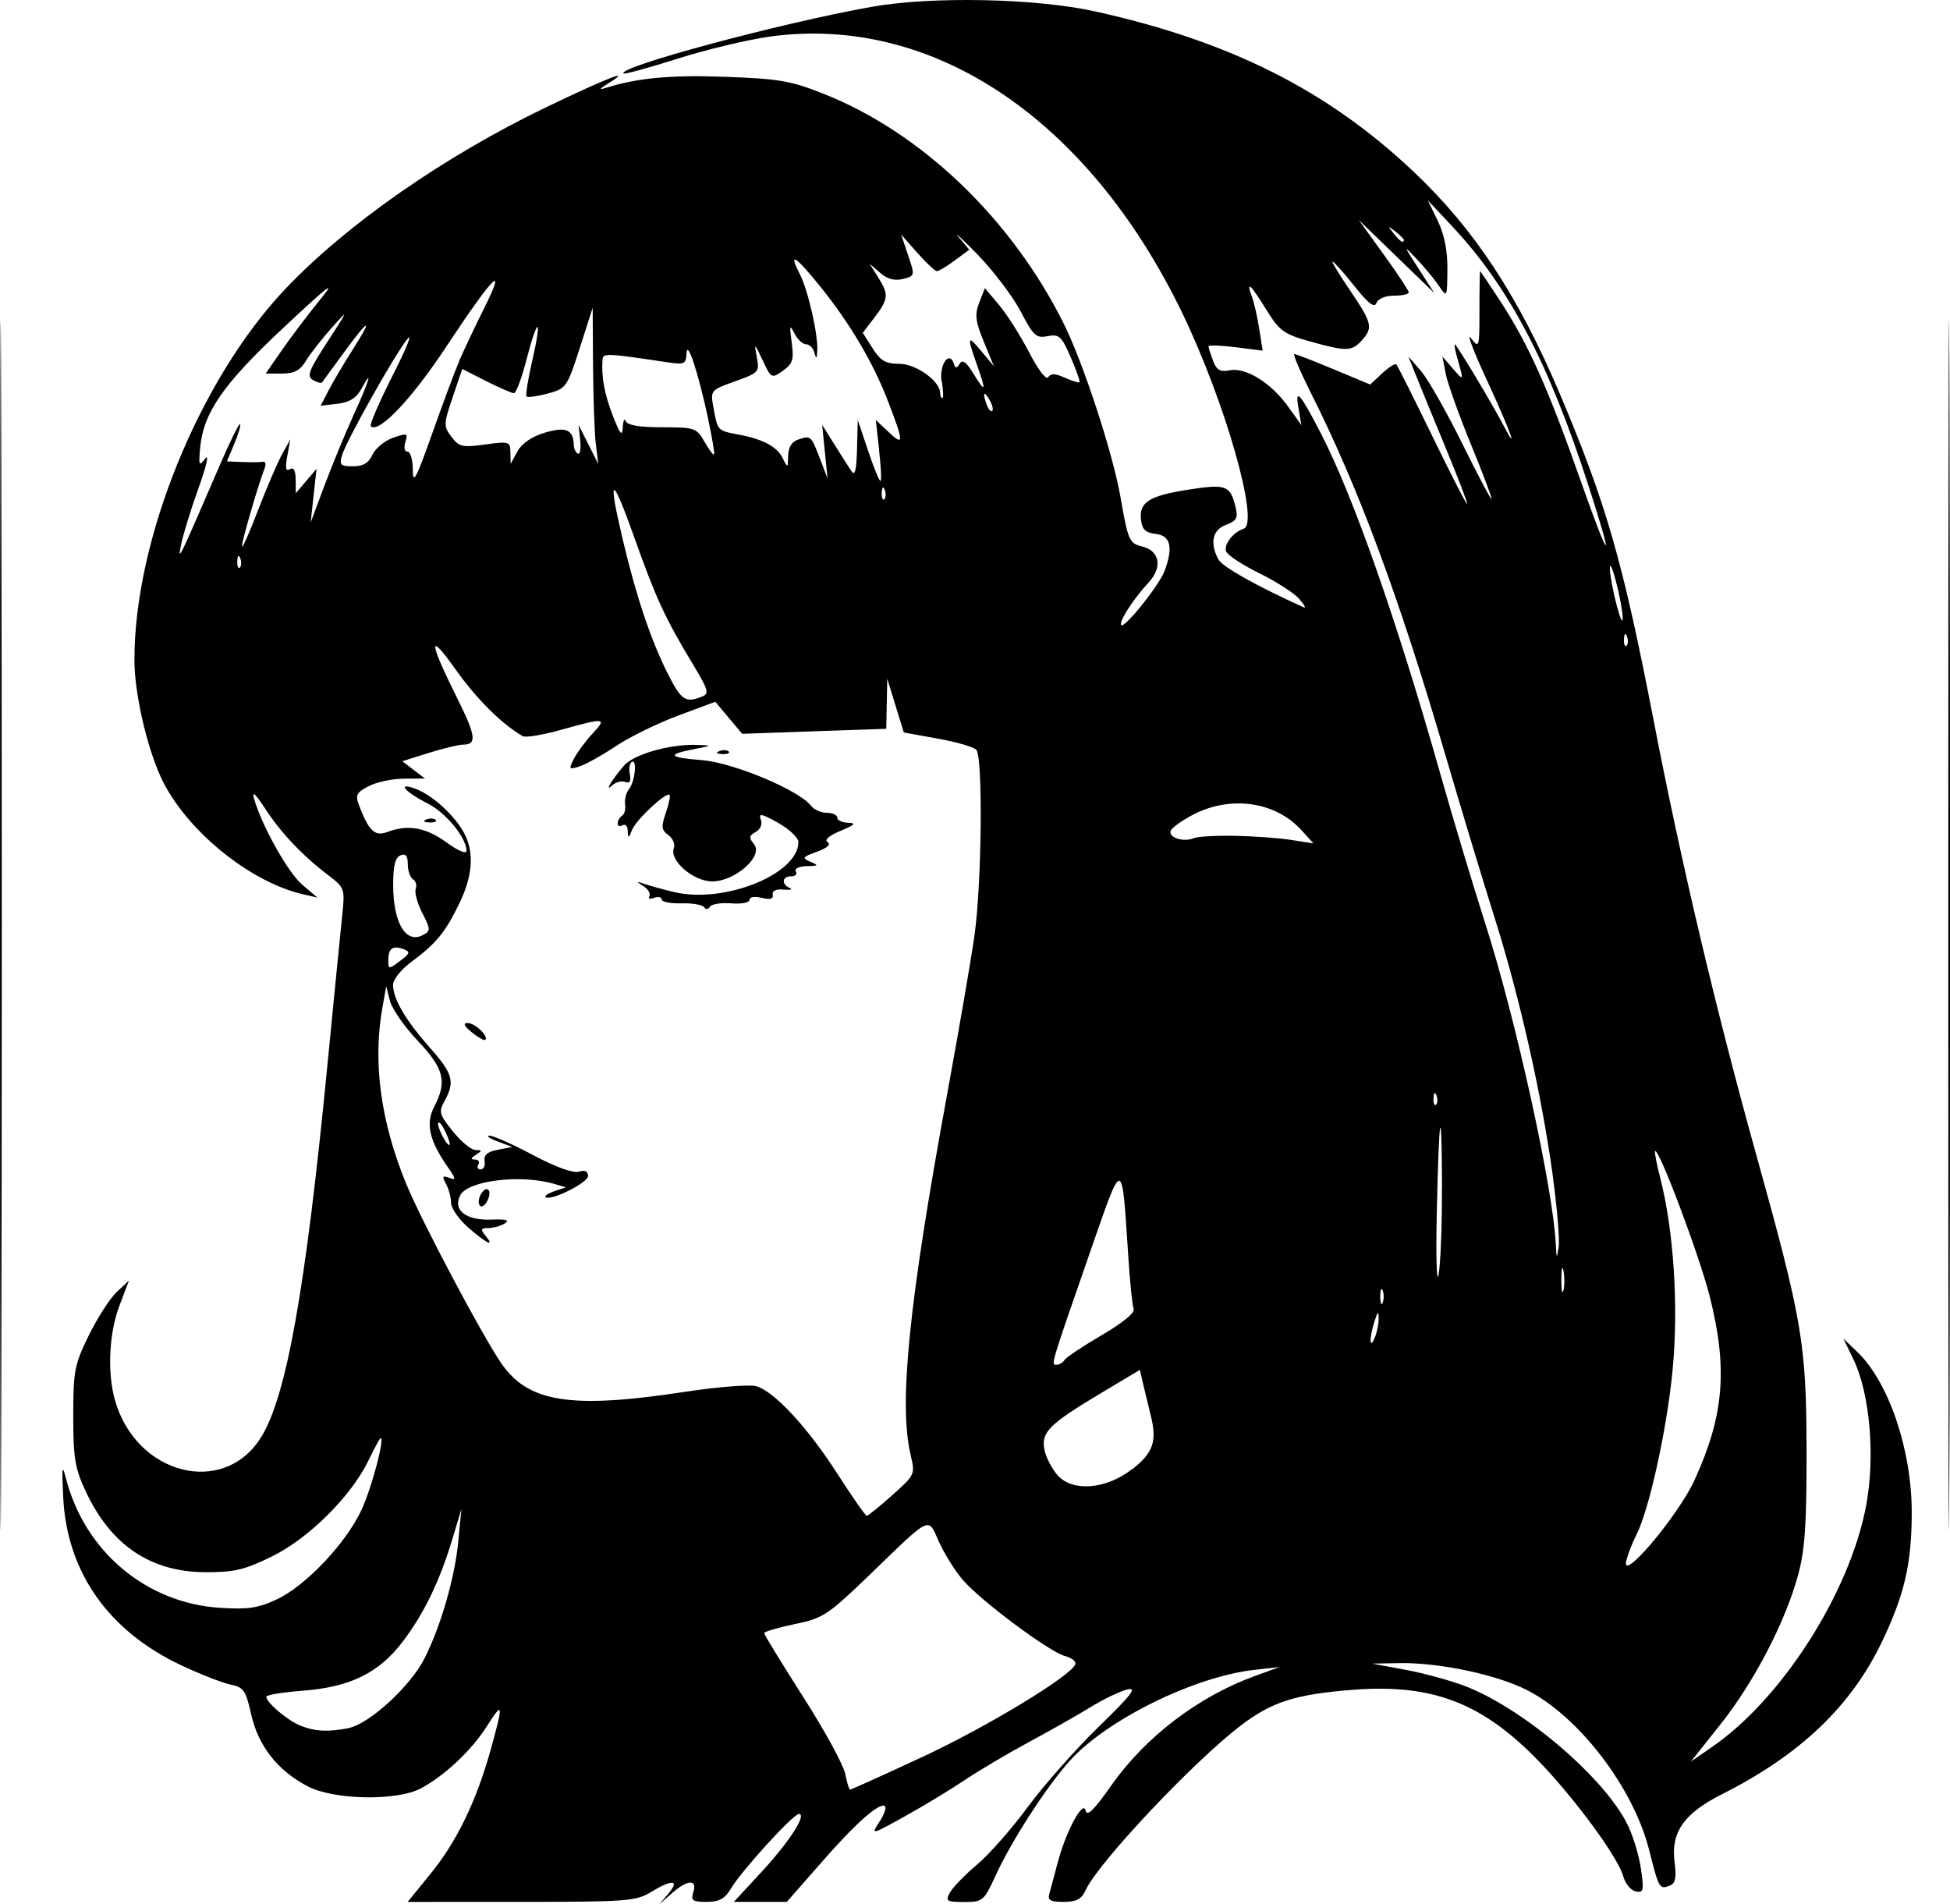 <?xml version="1.0" encoding="UTF-8" standalone="no"?>
<!-- Created with Inkscape (http://www.inkscape.org/) -->

<svg
   width="16mm"
   height="15.625mm"
   viewBox="0 0 16 15.625"
   version="1.1"
   id="svg1"
   xml:space="preserve"
   xmlns="http://www.w3.org/2000/svg"
   xmlns:svg="http://www.w3.org/2000/svg"><defs
     id="defs1" /><g
     id="layer1"
     transform="translate(-1,-1)"><path
       style="fill:#000000;stroke-width:0.151"
       d="M 1,8.593 C 1,4.175 1.005,2.367 1.01,4.576 c 0.006,2.209 0.006,5.824 0,8.033 C 1.005,14.818 1,13.011 1,8.593 Z M 4.532,16.375 C 4.748,16.111 4.909,15.777 5.026,15.357 5.132,14.974 5.129,14.953 4.994,15.165 4.868,15.363 4.653,15.565 4.455,15.673 4.258,15.779 3.736,15.77 3.521,15.655 3.276,15.526 3.119,15.324 3.061,15.067 3.016,14.867 3,14.844 2.887,14.821 2.819,14.806 2.635,14.734 2.479,14.66 1.888,14.379 1.551,13.899 1.519,13.292 c -0.013,-0.257 -0.01,-0.286 0.022,-0.162 0.154,0.599 0.658,1.023 1.262,1.062 0.231,0.015 0.314,0.003 0.468,-0.069 0.24,-0.113 0.57,-0.463 0.696,-0.736 0.084,-0.183 0.191,-0.587 0.156,-0.587 -0.006,0 -0.051,0.083 -0.1,0.184 -0.142,0.293 -0.489,0.638 -0.792,0.787 C 3.006,13.881 2.922,13.901 2.684,13.9 2.236,13.898 1.911,13.679 1.705,13.24 1.615,13.049 1.601,12.966 1.601,12.618 c 0,-0.371 0.01,-0.421 0.128,-0.662 0.071,-0.144 0.173,-0.303 0.229,-0.355 l 0.1,-0.094 -0.078,0.206 c -0.085,0.225 -0.101,0.543 -0.038,0.771 0.172,0.619 0.896,0.803 1.202,0.306 C 3.35,12.457 3.507,11.578 3.683,9.774 3.739,9.202 3.795,8.632 3.808,8.51 3.831,8.291 3.828,8.284 3.692,8.18 3.48,8.019 3.302,7.83 3.173,7.631 3.096,7.513 3.066,7.486 3.084,7.551 3.146,7.772 3.364,8.162 3.481,8.26 L 3.605,8.365 3.484,8.337 C 3.04,8.234 2.513,7.799 2.319,7.375 2.202,7.119 2.104,6.687 2.103,6.422 2.099,5.435 2.635,4.115 3.342,3.37 3.845,2.84 4.646,2.282 5.481,1.88 5.993,1.634 6.206,1.552 5.988,1.686 c -0.07,0.043 -0.076,0.054 -0.02,0.036 0.259,-0.082 0.529,-0.108 0.977,-0.092 0.444,0.016 0.542,0.032 0.811,0.139 0.8,0.316 1.536,1.019 1.967,1.876 0.162,0.321 0.407,1.069 0.471,1.435 0.062,0.356 0.072,0.378 0.178,0.404 0.146,0.037 0.168,0.171 0.05,0.298 -0.124,0.134 -0.246,0.324 -0.222,0.347 0.028,0.028 0.309,-0.324 0.354,-0.441 0.074,-0.195 0.052,-0.293 -0.07,-0.307 -0.085,-0.01 -0.113,-0.037 -0.122,-0.116 -0.017,-0.145 0.066,-0.197 0.392,-0.248 0.306,-0.047 0.34,-0.035 0.383,0.14 0.023,0.093 0.011,0.116 -0.077,0.149 -0.112,0.042 -0.135,0.149 -0.063,0.284 0.033,0.061 0.32,0.222 0.7,0.393 0.022,0.01 0.005,-0.021 -0.037,-0.069 C 11.618,5.865 11.47,5.771 11.332,5.703 11.194,5.635 11.072,5.555 11.061,5.525 11.039,5.468 11.117,5.367 11.205,5.338 11.337,5.294 11.052,4.295 10.699,3.565 9.928,1.973 8.652,1.117 7.318,1.3 7.138,1.325 6.797,1.406 6.561,1.481 6.325,1.556 6.125,1.611 6.116,1.603 6.063,1.55 7.41,1.188 8.152,1.056 8.647,0.968 9.501,0.986 9.988,1.094 11.095,1.34 11.89,1.74 12.596,2.406 c 0.5,0.471 0.863,1.024 1.202,1.824 0.384,0.908 0.517,1.375 0.77,2.68 0.225,1.163 0.506,2.355 0.837,3.546 0.385,1.383 0.416,1.566 0.418,2.444 0.001,0.604 -0.013,0.815 -0.069,1.022 -0.104,0.383 -0.361,0.879 -0.637,1.226 l -0.243,0.306 0.175,-0.121 c 0.572,-0.395 1.127,-1.263 1.262,-1.975 0.077,-0.404 0.032,-0.924 -0.103,-1.204 l -0.083,-0.171 0.115,0.11 c 0.257,0.247 0.446,0.802 0.446,1.314 0,0.42 -0.058,0.674 -0.244,1.063 -0.252,0.528 -0.671,0.928 -1.31,1.25 -0.315,0.159 -0.423,0.312 -0.392,0.557 0.017,0.131 0.007,0.177 -0.04,0.195 -0.084,0.032 -0.089,0.024 -0.169,-0.294 -0.13,-0.512 -0.576,-1.095 -1.004,-1.312 -0.249,-0.126 -0.717,-0.225 -1.041,-0.22 l -0.227,0.004 0.28,0.052 c 0.154,0.029 0.378,0.091 0.497,0.138 0.485,0.194 1.142,0.76 1.323,1.141 0.043,0.09 0.091,0.251 0.106,0.358 0.025,0.174 0.02,0.193 -0.044,0.18 -0.04,-0.008 -0.086,-0.064 -0.102,-0.124 -0.036,-0.134 -0.316,-0.528 -0.594,-0.838 -0.51,-0.567 -0.931,-0.746 -1.626,-0.692 -0.468,0.037 -0.659,0.097 -0.913,0.289 -0.386,0.292 -1.177,1.13 -1.28,1.358 -0.032,0.071 -0.075,0.093 -0.179,0.093 -0.111,0 -0.133,-0.013 -0.116,-0.07 0.011,-0.039 0.041,-0.151 0.067,-0.25 0.066,-0.254 0.21,-0.523 0.23,-0.429 0.011,0.052 0.07,-0.006 0.213,-0.21 0.278,-0.395 0.713,-0.727 1.177,-0.895 l 0.201,-0.073 -0.205,0.023 c -0.493,0.055 -1.21,0.407 -1.516,0.746 -0.189,0.209 -0.479,0.658 -0.608,0.94 -0.097,0.211 -0.106,0.219 -0.259,0.219 -0.144,0 -0.155,-0.007 -0.117,-0.077 0.023,-0.042 0.123,-0.146 0.223,-0.23 0.1,-0.084 0.287,-0.297 0.417,-0.474 0.13,-0.176 0.39,-0.471 0.579,-0.655 0.276,-0.269 0.322,-0.329 0.234,-0.307 -0.06,0.015 -0.197,0.081 -0.304,0.147 -0.107,0.066 -0.332,0.193 -0.501,0.284 -0.169,0.091 -0.406,0.231 -0.527,0.312 -0.121,0.081 -0.344,0.216 -0.496,0.3 -0.27,0.15 -0.274,0.151 -0.205,0.045 0.039,-0.059 0.061,-0.118 0.048,-0.13 -0.04,-0.04 -0.245,0.141 -0.527,0.466 L 7.456,16.605 H 7.238 7.021 l 0.225,-0.243 c 0.228,-0.246 0.378,-0.478 0.309,-0.478 -0.047,0 -0.469,0.463 -0.557,0.611 -0.051,0.085 -0.096,0.11 -0.2,0.11 -0.116,0 -0.131,-0.011 -0.109,-0.08 0.034,-0.108 -0.048,-0.104 -0.177,0.01 l -0.102,0.09 0.076,-0.09 c 0.094,-0.112 0.028,-0.116 -0.146,-0.01 -0.121,0.074 -0.202,0.08 -1.063,0.08 l -0.932,1.5e-4 z m 4.03,-0.956 c 0.535,-0.249 1.23,-0.67 1.261,-0.764 0.008,-0.023 -0.03,-0.053 -0.084,-0.067 C 9.609,14.554 9.043,14.132 8.896,13.959 8.832,13.883 8.746,13.743 8.703,13.648 8.612,13.444 8.648,13.426 8.131,13.926 7.791,14.253 7.753,14.278 7.52,14.326 7.382,14.355 7.27,14.388 7.27,14.4 c 9.21e-5,0.012 0.144,0.247 0.32,0.523 0.176,0.275 0.331,0.559 0.345,0.631 0.014,0.072 0.032,0.13 0.04,0.13 0.009,0 0.273,-0.119 0.586,-0.265 z M 3.862,15.178 C 4.032,15.144 4.368,14.835 4.484,14.606 4.618,14.34 4.733,13.941 4.761,13.641 l 0.025,-0.26 -0.072,0.24 c -0.107,0.354 -0.231,0.611 -0.406,0.844 -0.198,0.262 -0.433,0.378 -0.83,0.408 -0.161,0.012 -0.293,0.034 -0.293,0.049 0,0.047 0.175,0.195 0.28,0.237 0.121,0.048 0.228,0.053 0.397,0.02 z M 14.905,13.141 c 0.242,-0.529 0.273,-0.914 0.122,-1.51 -0.085,-0.333 -0.417,-1.216 -0.447,-1.186 -0.006,0.006 0.012,0.102 0.041,0.214 0.112,0.434 0.153,1.059 0.103,1.582 -0.047,0.487 -0.192,1.146 -0.298,1.354 -0.03,0.059 -0.067,0.152 -0.081,0.207 -0.055,0.203 0.423,-0.361 0.56,-0.66 z M 8.321,13.268 C 8.507,13.102 8.51,13.097 8.472,12.939 8.373,12.522 8.456,11.695 8.772,9.975 8.869,9.446 8.97,8.86 8.996,8.673 9.056,8.242 9.066,7.207 9.01,7.151 8.987,7.128 8.844,7.087 8.692,7.06 L 8.416,7.01 8.348,6.79 8.28,6.569 8.276,6.775 8.272,6.98 7.681,7 7.09,7.021 6.979,6.889 6.869,6.758 6.563,6.872 c -0.168,0.063 -0.398,0.175 -0.511,0.251 -0.113,0.075 -0.247,0.15 -0.298,0.166 -0.086,0.027 -0.089,0.023 -0.044,-0.065 0.027,-0.052 0.095,-0.144 0.151,-0.204 C 5.983,6.889 5.968,6.887 5.608,6.987 5.455,7.03 5.311,7.054 5.289,7.04 5.119,6.943 4.91,6.735 4.739,6.494 4.512,6.174 4.516,6.255 4.749,6.724 c 0.158,0.317 0.166,0.386 0.048,0.386 -0.035,0 -0.162,0.031 -0.28,0.068 l -0.216,0.068 0.093,0.071 0.093,0.071 -0.172,9.115e-4 c -0.095,4.543e-4 -0.225,0.028 -0.289,0.061 -0.101,0.052 -0.112,0.074 -0.08,0.158 0.08,0.211 0.13,0.257 0.231,0.219 0.169,-0.064 0.315,-0.039 0.485,0.084 0.096,0.07 0.166,0.099 0.166,0.07 C 4.826,7.873 4.661,7.67 4.51,7.593 4.317,7.495 4.25,7.412 4.414,7.474 4.551,7.526 4.734,7.694 4.81,7.839 4.892,7.997 4.879,8.185 4.769,8.412 4.654,8.65 4.578,8.742 4.376,8.892 4.292,8.953 4.225,9.037 4.225,9.08 c 0,0.116 0.102,0.29 0.301,0.515 0.19,0.214 0.209,0.281 0.122,0.438 -0.05,0.09 -0.044,0.111 0.068,0.25 0.067,0.084 0.151,0.153 0.186,0.153 0.056,6.06e-4 0.056,0.005 0.003,0.039 -0.044,0.028 -0.046,0.039 -0.008,0.039 0.029,3.02e-4 0.041,0.019 0.028,0.041 -0.014,0.022 -0.005,0.04 0.019,0.04 0.024,0 0.039,-0.031 0.032,-0.069 -0.008,-0.049 0.023,-0.076 0.108,-0.092 l 0.12,-0.023 -0.12,-0.045 c -0.066,-0.025 -0.097,-0.047 -0.069,-0.048 0.028,-0.002 0.188,0.069 0.356,0.158 0.188,0.1 0.333,0.152 0.379,0.138 0.05,-0.016 0.075,-0.004 0.075,0.035 0,0.056 -0.311,0.21 -0.349,0.173 -0.01,-0.01 0.024,-0.032 0.075,-0.049 l 0.093,-0.031 -0.1,-0.029 c -0.273,-0.079 -0.702,-0.027 -0.767,0.093 -0.065,0.122 0.046,0.209 0.255,0.201 0.12,-0.005 0.152,0.004 0.11,0.031 -0.033,0.021 -0.093,0.038 -0.135,0.038 -0.062,4.55e-4 -0.066,0.011 -0.025,0.061 0.084,0.101 0.011,0.067 -0.139,-0.064 -0.078,-0.068 -0.142,-0.16 -0.142,-0.203 0,-0.043 -0.018,-0.113 -0.041,-0.155 -0.034,-0.064 -0.03,-0.072 0.028,-0.05 0.057,0.022 0.053,0.004 -0.021,-0.099 C 4.522,10.353 4.491,10.219 4.563,10.08 4.67,9.874 4.644,9.769 4.429,9.541 4.32,9.427 4.218,9.279 4.2,9.213 L 4.169,9.093 4.14,9.254 c -0.084,0.454 -0.018,0.948 0.194,1.462 0.127,0.308 0.617,1.232 0.777,1.467 0.221,0.324 0.57,0.38 1.503,0.238 0.267,-0.041 0.531,-0.062 0.587,-0.048 0.146,0.037 0.423,0.334 0.673,0.724 0.12,0.187 0.227,0.34 0.238,0.34 0.011,-7.5e-5 0.105,-0.076 0.209,-0.169 z M 4.935,10.889 c -0.029,-0.046 0.038,-0.161 0.073,-0.125 0.014,0.014 0.009,0.057 -0.012,0.094 -0.021,0.038 -0.049,0.052 -0.061,0.031 z M 4.872,9.471 c -0.064,-0.052 -0.076,-0.077 -0.035,-0.077 0.06,0 0.175,0.109 0.145,0.138 -0.009,0.009 -0.058,-0.019 -0.11,-0.061 z M 6.777,8.444 c -0.012,-0.02 -0.096,-0.035 -0.185,-0.032 -0.09,0.002 -0.163,-0.012 -0.163,-0.032 0,-0.02 -0.028,-0.026 -0.062,-0.013 -0.034,0.013 -0.052,0.007 -0.039,-0.013 0.013,-0.02 -0.009,-0.058 -0.048,-0.083 -0.064,-0.041 -0.063,-0.043 0.009,-0.018 0.044,0.015 0.152,0.045 0.24,0.066 0.411,0.099 1.022,-0.146 1.022,-0.41 0,-0.035 -0.075,-0.106 -0.167,-0.158 -0.134,-0.075 -0.162,-0.081 -0.142,-0.028 0.015,0.04 -0.001,0.08 -0.041,0.103 -0.056,0.031 -0.058,0.047 -0.014,0.101 0.08,0.096 -0.155,0.305 -0.343,0.305 -0.155,0 -0.354,-0.172 -0.315,-0.273 0.012,-0.032 -0.008,-0.08 -0.045,-0.107 -0.057,-0.041 -0.06,-0.069 -0.021,-0.182 0.025,-0.073 0.039,-0.14 0.031,-0.148 C 6.467,7.495 6.222,7.723 6.187,7.808 6.158,7.88 6.153,7.881 6.151,7.819 6.15,7.779 6.131,7.758 6.108,7.771 c -0.022,0.014 -0.04,0.007 -0.04,-0.015 0,-0.022 0.016,-0.05 0.036,-0.063 0.02,-0.012 0.031,-0.054 0.025,-0.093 -0.006,-0.038 0.008,-0.095 0.032,-0.125 0.05,-0.063 0.069,-0.252 0.022,-0.223 -0.017,0.011 -0.024,0.057 -0.015,0.102 0.011,0.057 -9.205e-4,0.076 -0.038,0.062 -0.029,-0.011 -0.076,6.057e-4 -0.104,0.026 -0.072,0.067 -0.008,-0.042 0.094,-0.16 0.082,-0.094 0.377,-0.178 0.6,-0.17 0.128,0.005 0.127,0.005 -0.022,0.034 -0.232,0.045 -0.215,0.069 0.062,0.091 0.258,0.021 0.794,0.245 0.894,0.374 0.024,0.032 0.083,0.058 0.13,0.058 0.047,0 0.086,0.018 0.086,0.04 0,0.022 0.041,0.041 0.09,0.042 0.069,0.002 0.054,0.017 -0.063,0.066 -0.096,0.04 -0.136,0.075 -0.106,0.093 0.03,0.018 -0.003,0.048 -0.087,0.078 -0.121,0.044 -0.126,0.052 -0.054,0.083 0.07,0.029 0.066,0.034 -0.032,0.036 -0.064,0.002 -0.102,0.02 -0.088,0.043 0.014,0.022 -0.003,0.04 -0.038,0.04 -0.075,0 -0.083,0.064 -0.012,0.096 0.028,0.012 0.005,0.018 -0.05,0.013 -0.063,-0.006 -0.096,0.01 -0.09,0.042 0.007,0.035 -0.02,0.043 -0.09,0.026 -0.058,-0.015 -0.1,-0.008 -0.1,0.016 0,0.023 -0.066,0.036 -0.15,0.029 -0.083,-0.007 -0.162,0.006 -0.175,0.028 -0.015,0.023 -0.034,0.025 -0.048,0.003 z M 4.498,7.724 c 0.029,-0.012 0.063,-0.01 0.077,0.003 0.013,0.013 -0.01,0.023 -0.053,0.021 C 4.476,7.746 4.466,7.737 4.498,7.724 Z M 6.902,7.163 c 0.029,-0.012 0.063,-0.01 0.077,0.003 0.013,0.013 -0.01,0.023 -0.053,0.021 -0.047,-0.002 -0.056,-0.011 -0.024,-0.024 z m 3.388,5.893 c 0.173,-0.137 0.205,-0.23 0.152,-0.442 -0.021,-0.086 -0.05,-0.205 -0.064,-0.265 l -0.025,-0.109 -0.31,0.185 c -0.437,0.261 -0.502,0.326 -0.473,0.471 0.013,0.065 0.064,0.162 0.113,0.214 0.125,0.133 0.398,0.108 0.606,-0.056 z M 9.734,12.159 c 0.013,-0.022 0.151,-0.113 0.306,-0.204 0.171,-0.1 0.274,-0.184 0.262,-0.215 -0.011,-0.028 -0.031,-0.22 -0.044,-0.427 -0.055,-0.83 -0.039,-0.83 -0.322,-0.016 -0.32,0.921 -0.314,0.901 -0.266,0.901 0.022,0 0.051,-0.018 0.065,-0.039 z m 2.578,-0.341 c -8.69e-4,-0.064 -0.007,-0.06 -0.033,0.02 -0.044,0.137 -0.044,0.242 0,0.14 0.019,-0.044 0.034,-0.116 0.033,-0.16 z m 0.033,-0.23 c -0.011,-0.028 -0.02,-0.005 -0.02,0.05 0,0.055 0.009,0.078 0.02,0.05 0.011,-0.028 0.011,-0.073 0,-0.1 z m 1.484,-0.16 c -0.01,-0.05 -0.018,-0.018 -0.018,0.07 -4.54e-4,0.088 0.007,0.129 0.017,0.091 0.01,-0.038 0.01,-0.11 7.57e-4,-0.16 z m -0.997,-0.692 c -0.003,-0.729 -0.025,-0.618 -0.043,0.22 -0.008,0.364 -10e-4,0.589 0.015,0.501 0.016,-0.088 0.029,-0.413 0.027,-0.721 z m 0.909,-0.088 C 13.65,9.983 13.468,9.176 13.262,8.526 13.166,8.221 12.984,7.62 12.858,7.19 12.477,5.89 12.146,4.999 11.753,4.218 11.667,4.046 11.607,3.905 11.62,3.905 c 0.013,0 0.158,0.056 0.323,0.125 l 0.3,0.125 0.098,-0.092 c 0.054,-0.05 0.106,-0.083 0.116,-0.073 0.01,0.01 0.145,0.279 0.3,0.598 0.155,0.318 0.281,0.565 0.282,0.547 C 13.039,5.118 12.96,4.911 12.862,4.675 12.764,4.439 12.656,4.174 12.62,4.085 L 12.556,3.925 12.66,4.045 c 0.057,0.066 0.211,0.337 0.341,0.601 0.131,0.264 0.238,0.466 0.238,0.448 3.04e-4,-0.018 -0.078,-0.225 -0.175,-0.461 C 12.968,4.398 12.877,4.143 12.862,4.065 l -0.027,-0.14 0.082,0.095 c 0.094,0.109 0.094,0.108 0.045,-0.065 -0.021,-0.071 -0.032,-0.13 -0.025,-0.13 0.014,0 0.302,0.48 0.397,0.661 0.135,0.26 0.055,0.041 -0.135,-0.369 C 13.089,3.879 13.031,3.725 13.069,3.774 c 0.069,0.087 0.07,0.082 0.07,-0.23 0,-0.176 0.003,-0.32 0.005,-0.32 0.003,-5.91e-5 0.079,0.113 0.168,0.25 0.231,0.355 0.392,0.715 0.658,1.472 0.241,0.684 0.281,0.709 0.064,0.04 -0.328,-1.012 -0.651,-1.628 -1.113,-2.123 l -0.206,-0.22 0.082,0.169 c 0.054,0.113 0.081,0.246 0.079,0.401 -0.002,0.231 -0.003,0.231 -0.07,0.132 -0.037,-0.055 -0.119,-0.154 -0.182,-0.22 -0.111,-0.118 -0.111,-0.116 0.016,0.08 l 0.129,0.2 -0.31,-0.3 -0.31,-0.3 0.205,0.284 c 0.113,0.156 0.205,0.296 0.205,0.31 0,0.015 -0.055,0.027 -0.121,0.027 -0.071,0 -0.131,0.025 -0.144,0.06 -0.017,0.044 -0.067,0.005 -0.182,-0.14 -0.088,-0.11 -0.168,-0.2 -0.178,-0.2 -0.01,0 0.055,0.107 0.144,0.238 0.181,0.267 0.19,0.305 0.095,0.41 -0.082,0.09 -0.126,0.091 -0.426,0.007 -0.214,-0.06 -0.249,-0.086 -0.357,-0.26 -0.129,-0.21 -0.17,-0.246 -0.117,-0.104 0.018,0.05 0.045,0.169 0.06,0.265 l 0.027,0.175 -0.222,-0.028 c -0.122,-0.015 -0.222,-0.019 -0.222,-0.007 0,0.011 0.017,0.064 0.037,0.118 0.029,0.077 0.059,0.094 0.138,0.078 0.132,-0.025 0.34,0.104 0.479,0.299 l 0.108,0.151 -0.024,-0.14 c -0.03,-0.171 0.012,-0.125 0.184,0.208 0.266,0.515 0.624,1.536 0.981,2.797 0.103,0.364 0.268,0.913 0.367,1.222 0.253,0.788 0.558,2.179 0.58,2.639 0.006,0.118 0.007,0.119 0.023,0.017 0.009,-0.06 -0.013,-0.321 -0.048,-0.581 z M 4.659,10.295 c -0.025,-0.055 -0.053,-0.093 -0.062,-0.084 -0.019,0.019 0.063,0.184 0.09,0.184 0.01,0 -0.003,-0.045 -0.028,-0.1 z M 12.786,9.987 c -0.013,-0.032 -0.022,-0.022 -0.024,0.024 -0.002,0.042 0.008,0.066 0.021,0.053 0.013,-0.013 0.015,-0.048 0.003,-0.077 z M 4.312,8.788 c -0.088,-0.033 -0.126,-0.007 -0.126,0.089 0,0.077 0.003,0.078 0.096,0.008 0.083,-0.062 0.087,-0.075 0.03,-0.097 z M 4.464,8.49 C 4.424,8.41 4.4,8.322 4.411,8.293 4.422,8.264 4.412,8.228 4.388,8.214 4.365,8.199 4.346,8.144 4.346,8.091 c 0,-0.069 -0.017,-0.09 -0.06,-0.073 -0.043,0.017 -0.06,0.084 -0.06,0.242 0,0.312 0.104,0.487 0.244,0.412 0.064,-0.034 0.064,-0.046 -0.005,-0.181 z m 6.672,-0.632 c 0.154,0.003 0.362,0.018 0.461,0.034 l 0.18,0.028 -0.1,-0.11 C 11.465,7.578 11.103,7.525 10.796,7.681 c -0.097,0.05 -0.183,0.111 -0.191,0.137 -0.017,0.056 0.106,0.094 0.191,0.059 0.033,-0.014 0.186,-0.022 0.341,-0.019 z M 6.759,6.716 C 6.821,6.692 6.814,6.664 6.688,6.455 6.456,6.07 6.383,5.912 6.204,5.408 6.018,4.885 5.983,4.892 6.11,5.428 6.22,5.892 6.338,6.245 6.475,6.519 6.589,6.747 6.623,6.77 6.759,6.716 Z M 14.349,6.221 c -0.013,-0.032 -0.022,-0.022 -0.024,0.024 -0.002,0.042 0.008,0.066 0.021,0.053 0.013,-0.013 0.015,-0.048 0.003,-0.077 z m -0.07,-0.37 c -0.028,-0.123 -0.058,-0.216 -0.067,-0.207 -0.009,0.009 0.005,0.118 0.033,0.241 0.028,0.123 0.058,0.216 0.067,0.207 0.009,-0.009 -0.005,-0.118 -0.033,-0.241 z M 2.971,5.58 c -0.013,-0.032 -0.022,-0.022 -0.024,0.024 -0.002,0.042 0.008,0.066 0.021,0.053 0.013,-0.013 0.015,-0.048 0.003,-0.077 z M 2.804,4.816 c 0.083,-0.193 0.158,-0.345 0.166,-0.337 0.008,0.008 -0.013,0.08 -0.047,0.161 l -0.061,0.146 0.131,0.005 c 0.072,0.003 0.146,0.002 0.166,-0.002 0.019,-0.004 0.025,0.019 0.013,0.051 C 3.117,4.983 2.984,5.441 2.985,5.482 2.986,5.507 3.045,5.375 3.117,5.187 3.189,5 3.278,4.793 3.315,4.726 l 0.067,-0.12 -0.025,0.136 c -0.018,0.098 -0.012,0.128 0.021,0.108 0.031,-0.019 0.047,0.009 0.048,0.084 l 0.001,0.113 0.085,-0.1 0.085,-0.1 -0.024,0.22 L 3.549,5.287 3.661,4.987 C 3.723,4.822 3.83,4.562 3.899,4.41 4.03,4.125 4.065,4.007 3.965,4.191 3.924,4.266 3.868,4.301 3.769,4.313 L 3.631,4.329 3.694,4.207 C 3.728,4.14 3.816,3.991 3.89,3.875 4.068,3.596 4.03,3.607 3.82,3.895 3.727,4.022 3.647,4.132 3.641,4.139 3.635,4.147 3.602,4.137 3.568,4.118 3.515,4.088 3.533,4.04 3.687,3.804 3.86,3.538 3.862,3.532 3.726,3.685 3.647,3.773 3.551,3.895 3.514,3.955 3.463,4.04 3.416,4.065 3.314,4.065 H 3.18 L 3.308,3.88 C 3.378,3.778 3.518,3.593 3.618,3.469 3.766,3.288 3.71,3.33 3.33,3.685 2.831,4.151 2.669,4.385 2.642,4.676 2.629,4.822 2.633,4.829 2.685,4.761 2.717,4.72 2.692,4.831 2.628,5.007 2.565,5.183 2.501,5.391 2.486,5.468 2.457,5.617 2.461,5.609 2.804,4.816 Z M 8.259,5.019 c -0.013,-0.032 -0.022,-0.022 -0.024,0.024 -0.002,0.042 0.008,0.066 0.021,0.053 0.013,-0.013 0.015,-0.048 0.003,-0.077 z M 4.766,3.965 C 4.804,3.877 4.897,3.68 4.973,3.528 5.165,3.143 5.044,3.266 4.664,3.841 4.378,4.275 4.106,4.561 4.042,4.497 4.031,4.485 4.112,4.298 4.222,4.08 4.333,3.863 4.387,3.728 4.344,3.78 c -0.1,0.12 -0.502,0.835 -0.538,0.956 -0.023,0.079 -0.012,0.09 0.09,0.09 0.084,0 0.129,-0.027 0.16,-0.095 0.024,-0.052 0.1,-0.115 0.169,-0.139 0.116,-0.04 0.124,-0.038 0.101,0.035 -0.014,0.045 -0.007,0.079 0.018,0.079 0.024,0 0.043,0.068 0.043,0.15 3.482e-4,0.124 0.027,0.074 0.156,-0.29 0.086,-0.242 0.186,-0.513 0.224,-0.601 z M 8.214,4.697 8.186,4.446 8.289,4.543 C 8.417,4.664 8.418,4.635 8.29,4.302 8.167,3.978 7.975,3.653 7.723,3.342 7.522,3.094 7.467,3.063 7.563,3.25 c 0.067,0.13 0.15,0.496 0.143,0.627 -0.004,0.068 -0.009,0.072 -0.023,0.018 -0.01,-0.039 -0.041,-0.07 -0.069,-0.07 -0.028,0 -0.071,-0.041 -0.096,-0.09 -0.038,-0.076 -0.041,-0.065 -0.022,0.075 0.019,0.142 0.009,0.174 -0.072,0.232 -0.093,0.065 -0.096,0.064 -0.166,-0.085 -0.069,-0.146 -0.071,-0.147 -0.048,-0.026 0.023,0.121 0.016,0.128 -0.179,0.198 -0.201,0.072 -0.203,0.074 -0.177,0.215 0.034,0.19 0.033,0.189 0.198,0.22 0.21,0.039 0.324,0.1 0.371,0.197 0.04,0.082 0.042,0.081 0.044,-0.022 0.002,-0.072 0.03,-0.116 0.086,-0.134 0.101,-0.032 0.102,-0.031 0.177,0.164 l 0.06,0.157 -0.022,-0.22 -0.022,-0.22 0.1,0.16 c 0.055,0.088 0.118,0.187 0.14,0.22 0.029,0.043 0.041,-0.006 0.046,-0.18 l 0.006,-0.24 0.084,0.25 c 0.046,0.138 0.092,0.25 0.102,0.25 0.01,0 0.005,-0.113 -0.011,-0.25 z M 5.471,4.55 c 0.173,-0.052 0.235,-0.025 0.237,0.104 3.331e-4,0.026 0.015,0.057 0.033,0.068 0.018,0.011 0.027,-0.037 0.02,-0.108 L 5.747,4.486 5.828,4.646 5.909,4.807 5.889,4.646 C 5.878,4.558 5.868,4.27 5.866,4.005 L 5.863,3.525 5.757,3.856 C 5.653,4.178 5.646,4.188 5.495,4.229 5.409,4.252 5.331,4.263 5.321,4.253 5.311,4.243 5.332,4.113 5.366,3.964 5.45,3.602 5.415,3.584 5.322,3.943 5.282,4.098 5.235,4.226 5.217,4.226 5.199,4.226 5.096,4.181 4.989,4.127 L 4.793,4.027 4.714,4.26 c -0.075,0.221 -0.075,0.237 -0.01,0.324 0.062,0.082 0.09,0.089 0.276,0.063 0.198,-0.027 0.207,-0.024 0.208,0.065 l 0.002,0.094 0.056,-0.103 C 5.282,4.638 5.363,4.582 5.471,4.55 Z M 6.812,4.442 C 6.728,4.053 6.638,3.78 6.633,3.9 c -0.004,0.087 -0.017,0.093 -0.154,0.073 -0.507,-0.076 -0.531,-0.077 -0.535,-0.022 -0.011,0.14 0.016,0.284 0.085,0.462 0.06,0.153 0.077,0.172 0.081,0.093 0.003,-0.055 0.014,-0.078 0.025,-0.05 0.013,0.033 0.113,0.05 0.299,0.05 0.267,0 0.282,0.005 0.346,0.118 0.037,0.065 0.073,0.112 0.079,0.106 0.006,-0.006 -0.015,-0.136 -0.048,-0.288 z m 2.306,-0.163 c -0.047,-0.081 -0.059,-0.055 -0.02,0.046 0.014,0.036 0.033,0.057 0.044,0.046 0.01,-0.01 -3.027e-4,-0.052 -0.024,-0.092 z M 8.726,4.131 c -0.022,-0.135 0.062,-0.26 0.1,-0.148 0.014,0.042 0.023,0.042 0.049,3.028e-4 C 8.897,3.947 8.93,3.971 8.989,4.069 9.089,4.231 9.094,4.214 9.013,3.985 8.933,3.757 8.938,3.744 9.055,3.885 L 9.155,4.005 9.072,3.803 C 9.003,3.635 8.997,3.581 9.035,3.482 l 0.046,-0.118 0.117,0.139 c 0.064,0.076 0.175,0.251 0.246,0.388 0.075,0.145 0.141,0.23 0.157,0.204 0.021,-0.033 0.056,-0.032 0.136,0.004 0.06,0.027 0.114,0.044 0.12,0.037 0.007,-0.007 -0.026,-0.099 -0.072,-0.205 C 9.71,3.758 9.69,3.74 9.596,3.758 9.502,3.777 9.479,3.756 9.373,3.552 9.307,3.428 9.147,3.217 9.017,3.084 8.887,2.952 8.819,2.89 8.867,2.946 l 0.086,0.103 -0.119,0.088 c -0.065,0.048 -0.131,0.088 -0.146,0.088 -0.015,0 -0.088,-0.068 -0.161,-0.15 L 8.394,2.924 l 0.057,0.17 c 0.057,0.168 0.056,0.17 -0.042,0.195 -0.068,0.017 -0.128,0.001 -0.187,-0.05 l -0.087,-0.075 0.069,0.109 c 0.09,0.143 0.087,0.18 -0.028,0.331 l -0.097,0.127 0.081,0.127 c 0.065,0.103 0.107,0.127 0.219,0.127 0.136,0 0.335,0.142 0.335,0.239 0,0.023 0.008,0.042 0.018,0.042 0.01,0 0.008,-0.061 -0.004,-0.135 z M 12.519,2.969 c 0,-0.008 -0.032,-0.04 -0.07,-0.07 -0.064,-0.05 -0.065,-0.048 -0.015,0.015 0.052,0.067 0.085,0.088 0.085,0.055 z m 4.467,5.624 c 0,-4.418 0.005,-6.225 0.01,-4.016 0.006,2.209 0.006,5.824 0,8.033 -0.006,2.209 -0.01,0.402 -0.01,-4.016 z"
       id="path1" /></g></svg>
